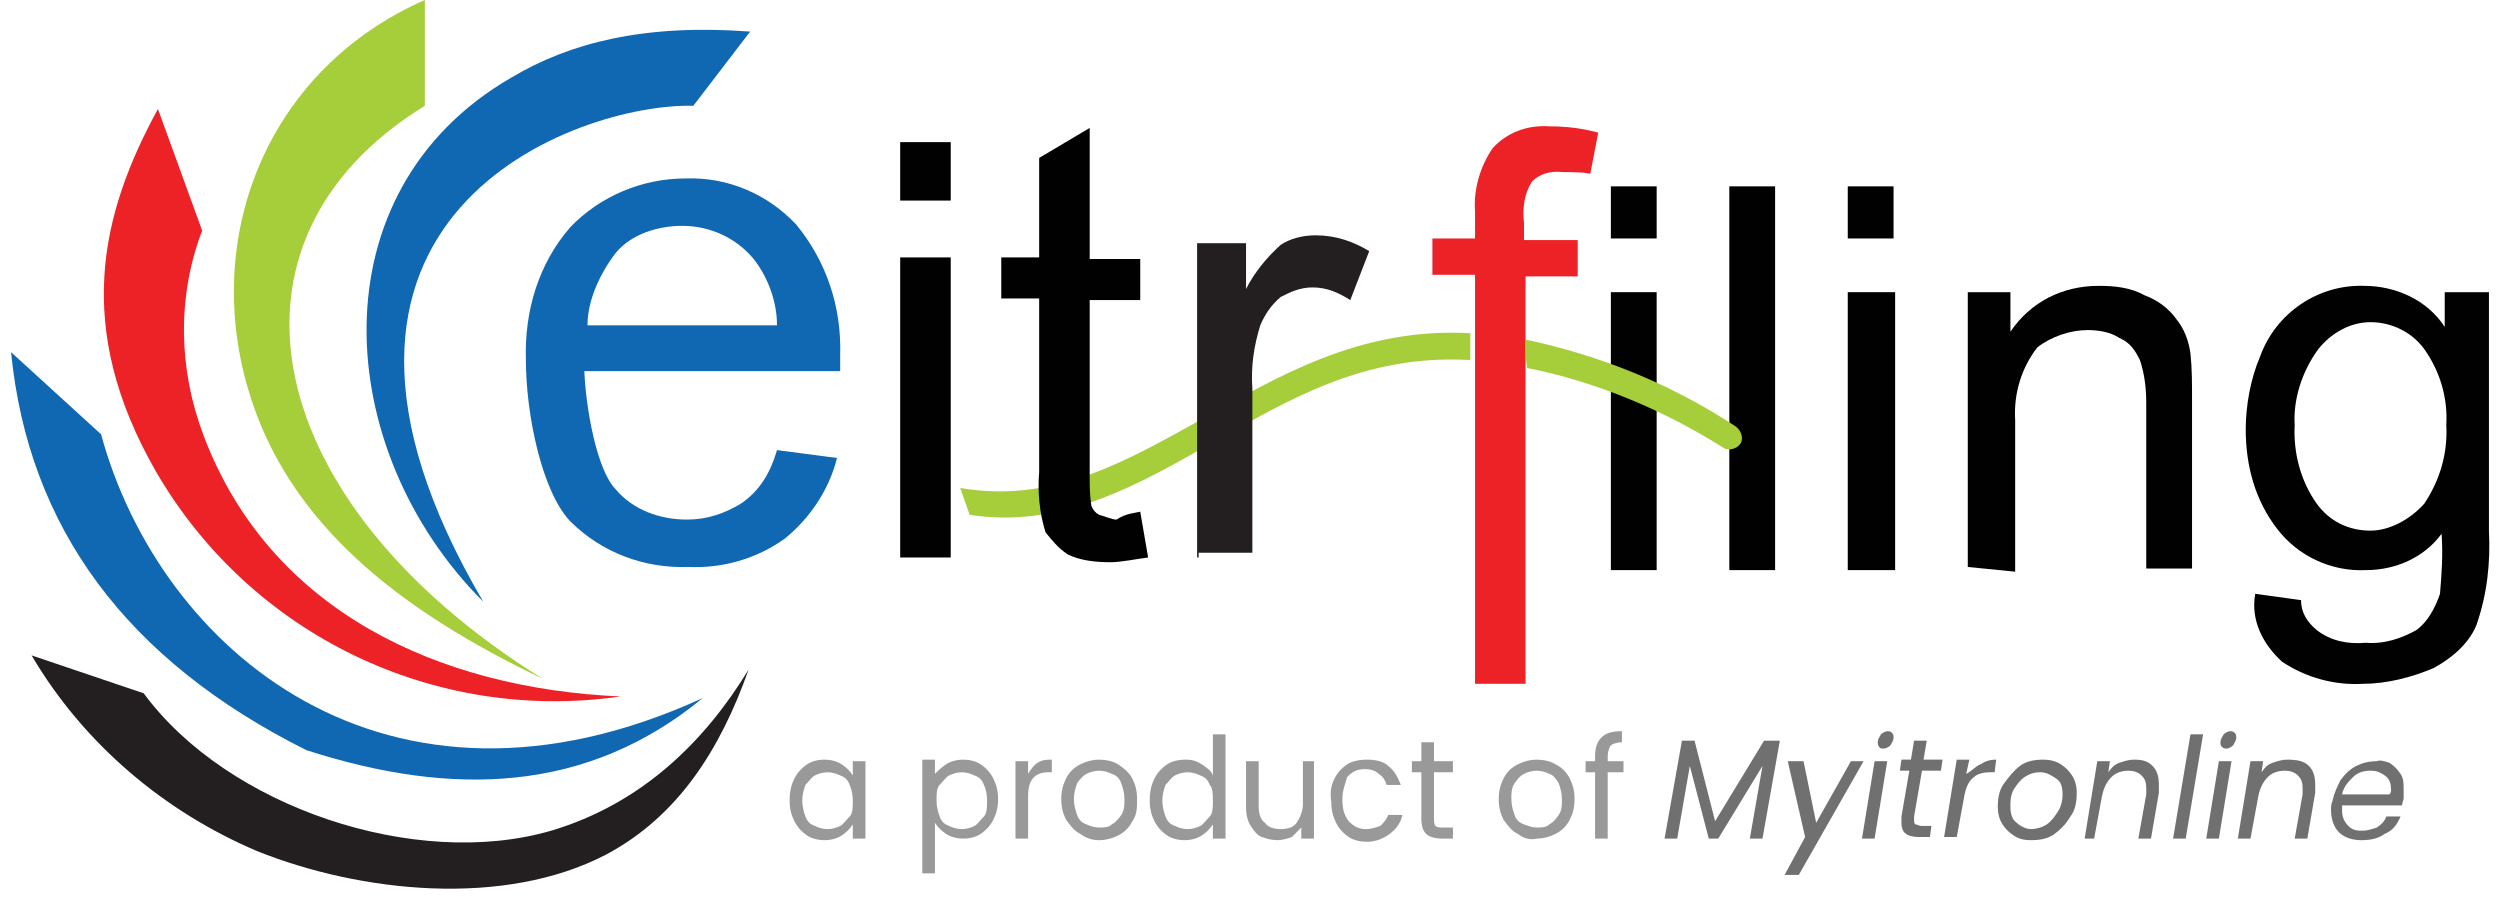 <?xml version="1.0" encoding="utf-8"?>
<svg version="1.1" id="Layer_1" xmlns="http://www.w3.org/2000/svg" xmlns:xlink="http://www.w3.org/1999/xlink" x="0px" y="0px"
	 viewBox="0 0 158.3 58.3" style="enable-background:new 0 0 158.3 58.3;" xml:space="preserve">
<style type="text/css">
	.st0{fill-rule:evenodd;clip-rule:evenodd;fill:#1067B2;}
	.st1{fill-rule:evenodd;clip-rule:evenodd;fill:#A5CE3A;}
	.st2{fill-rule:evenodd;clip-rule:evenodd;fill:#EC2227;}
	.st3{fill-rule:evenodd;clip-rule:evenodd;fill:#231F20;}
	.st4{fill:#EC2227;}
	.st5{fill:#010101;}
	.st6{fill:#1067B2;}
	.st7{fill:#A5CE3A;}
	.st8{fill:#231F20;}
	.st9{fill:#999999;}
	.st10{fill:#707070;}
</style>
<g>
	<g>
		<path class="st0" d="M47.5,2l-3.6,4.7c-7.2-0.2-27.7,6.9-13.3,31.4c-9.6-9.6-10.7-26,1.8-33.2C36.1,2.7,40.8,1.5,47.5,2z"/>
		<path class="st1" d="M26.9,0v6.7c-14,8.6-10.4,25.2,7.5,36.3c-9-4.3-16.2-9.8-18.7-18.4C12.8,14.7,17.1,4.3,26.9,0z"/>
		<path class="st2" d="M10,6.9l2.8,7.7c-1.6,4.2-1.5,8.8,0.1,13c4.2,11.1,14.9,16,26.4,16.5c-11.8,1.7-23.4-3.9-29.4-14.2
			C4.6,20.7,6.4,13.5,10,6.9z"/>
		<path class="st0" d="M0.7,22.3l5.7,5.2c3.7,13.6,18,25.9,38.1,16.7c-7.3,6-15.8,6.3-25.1,3.3C8,41.8,1.8,33.4,0.7,22.3z"/>
		<path class="st3" d="M2,41.5c3.3,5.6,8.4,9.9,14.3,12.4c6.5,2.6,15.6,3.6,22.1,0.2c4.5-2.4,7.2-6.6,9-11.7
			c-2.8,4.6-6.8,8.5-12.5,10.2c-8.6,2.5-20.5-1.5-25.8-8.7L2,41.5z"/>
	</g>
	<g>
		<path class="st4" d="M93.4,43.1V17.4h-2.7v-2.3h2.7v-1.7c-0.1-1.4,0.3-2.8,1.1-4c0.9-1,2.2-1.5,3.6-1.4c1,0,2,0.1,3.1,0.4
			l-0.5,2.6c-0.5-0.1-1-0.1-1.7-0.1c-0.8-0.1-1.5,0.1-2,0.6c-0.5,0.8-0.6,1.7-0.5,2.6v1.1h3.4v2.3h-3.3v25.8h-3.2V43.1z"/>
		<rect x="102" y="11.8" class="st5" width="2.9" height="3.3"/>
		<polygon class="st5" points="102,35.9 102,18.5 104.9,18.5 104.9,36.1 102,36.1 		"/>
		<polygon class="st5" points="109.5,35.9 109.5,11.8 112.4,11.8 112.4,36.1 109.5,36.1 		"/>
		<rect x="117" y="11.8" class="st5" width="2.9" height="3.3"/>
		<polygon class="st5" points="117,35.9 117,18.5 120,18.5 120,36.1 117,36.1 		"/>
		<path class="st5" d="M124.6,35.9V18.5h2.7V21c1.3-1.9,3.3-2.9,5.6-2.9c1,0,2,0.1,2.9,0.6c0.8,0.3,1.5,0.8,2,1.5
			c0.5,0.6,0.8,1.4,0.9,2.2c0.1,0.9,0.1,1.9,0.1,2.9v10.7h-2.9V25.5c0-0.9-0.1-1.8-0.4-2.7c-0.3-0.6-0.6-1.1-1.3-1.4
			c-0.6-0.4-1.4-0.5-2-0.5c-1.1,0-2.3,0.4-3.2,1.1c-1,1.3-1.5,2.9-1.4,4.6v9.6L124.6,35.9z"/>
		<path class="st5" d="M157.6,33.6V18.5h-2.8v2.2c-1.1-1.7-3.1-2.6-5.1-2.6c-2.9-0.1-5.6,1.7-6.6,4.5c-0.6,1.4-0.9,3.1-0.9,4.6
			c0,2.3,0.6,4.5,2,6.3c1.3,1.7,3.4,2.7,5.6,2.6c1.9,0,3.7-0.8,4.8-2.3c0.1,1.3,0,2.6-0.1,3.8c-0.3,0.9-0.8,1.8-1.5,2.3
			c-0.9,0.5-2,0.9-3.2,0.8c-1.1,0.1-2.2-0.1-3.1-0.8c-0.6-0.5-1-1.1-1-1.9l-2.9-0.4c-0.3,1.7,0.5,3.2,1.7,4.3c1.5,1,3.3,1.5,5.1,1.4
			c1.5,0,3.1-0.4,4.5-1c1.1-0.6,2.2-1.5,2.7-2.7C157.5,37.6,157.7,35.6,157.6,33.6z M153.5,31.9c-0.9,1-2.2,1.7-3.4,1.7
			c-1.4,0-2.6-0.6-3.4-1.7c-1-1.4-1.5-3.2-1.4-5c-0.1-1.5,0.4-3.3,1.5-4.8c0.8-1,2-1.7,3.3-1.7c1.3,0,2.6,0.6,3.4,1.7
			c1,1.4,1.5,3.1,1.4,4.8C155,28.7,154.5,30.4,153.5,31.9z"/>
		<path class="st6" d="M49.2,28.5l3.8,0.5c-0.5,2-1.7,3.8-3.3,5.1c-1.8,1.3-4,1.9-6.1,1.8c-2.8,0.1-5.5-0.9-7.5-2.9
			c-1.8-1.9-2.8-6.8-2.8-10.2c-0.1-3.1,0.8-6.1,2.8-8.4c1.9-2,4.6-3.1,7.3-3.1c2.7-0.1,5.2,1,7,2.9c1.9,2.3,2.9,5.2,2.8,8.3
			c0,0.3,0,0.5,0,1H37c0.1,2.4,0.8,6.3,2,7.5c1.1,1.3,2.8,1.9,4.5,1.9c1.3,0,2.4-0.4,3.4-1C48.1,31.1,48.8,29.9,49.2,28.5L49.2,28.5
			z M37.2,20.6h12c0-1.4-0.5-2.9-1.4-4.1c-1.1-1.4-2.8-2.2-4.6-2.2c-1.5,0-3.2,0.5-4.2,1.7C38,17.3,37.2,19,37.2,20.6L37.2,20.6z"/>
		<path class="st7" d="M60.8,30.9c5.9,1,10.5-1.7,15.2-4.3c4.8-2.7,10.1-5.9,17.1-5.5v1.7c-6.8-0.4-11.6,2.6-16.3,5.2
			c-4.7,2.7-9.6,5.5-15.4,4.6L60.8,30.9L60.8,30.9z M96.6,21.5c4.7,1,9.2,2.8,13.3,5.5c0.4,0.3,0.5,0.8,0.3,1.1
			c-0.3,0.4-0.8,0.4-1,0.3c-3.8-2.4-8-4.2-12.5-5.1C96.6,22.8,96.6,22.1,96.6,21.5L96.6,21.5z"/>
		<g>
			<path class="st8" d="M75.8,35.3V15.4h3.1v2.9c0.5-1,1.3-2,2.2-2.8c0.6-0.4,1.4-0.6,2.2-0.6c1.3,0,2.4,0.4,3.4,1L85.5,19
				c-0.8-0.5-1.5-0.8-2.4-0.8c-0.8,0-1.4,0.3-2,0.6c-0.6,0.5-1,1.1-1.3,1.8c-0.4,1.3-0.6,2.6-0.5,4V35h-3.4V35.3z"/>
			<rect x="57" y="9" class="st5" width="3.2" height="3.7"/>
			<rect x="57" y="16.3" class="st5" width="3.2" height="19"/>
			<path class="st5" d="M72.2,32.4l0.5,2.9c-0.8,0.1-1.7,0.3-2.4,0.3c-0.9,0-1.9-0.1-2.7-0.5c-0.6-0.4-1-0.9-1.4-1.4
				c-0.4-1.3-0.5-2.6-0.4-3.8v-11h-2.4v-2.6h2.4V10L69,8.1v8.3h3.2V19H69v11.2c0,0.6,0,1.1,0.1,1.8c0.1,0.3,0.3,0.5,0.5,0.6
				c0.4,0.1,0.8,0.3,1.1,0.3C71.3,32.5,71.8,32.5,72.2,32.4L72.2,32.4z"/>
		</g>
	</g>
</g>
<g>
	<path class="st9" d="M50.3,49.3c0.2-0.4,0.5-0.7,0.8-0.9c0.3-0.2,0.7-0.3,1.1-0.3c0.4,0,0.8,0.1,1.1,0.3c0.3,0.2,0.5,0.4,0.7,0.7
		v-0.9h0.8v4.9H54v-0.9c-0.2,0.3-0.4,0.5-0.7,0.7c-0.3,0.2-0.7,0.3-1.1,0.3c-0.4,0-0.8-0.1-1.1-0.3c-0.3-0.2-0.6-0.5-0.8-0.9
		c-0.2-0.4-0.3-0.8-0.3-1.3C50,50.1,50.1,49.7,50.3,49.3z M53.8,49.7c-0.1-0.3-0.3-0.5-0.6-0.6c-0.2-0.1-0.5-0.2-0.8-0.2
		c-0.3,0-0.6,0.1-0.8,0.2c-0.2,0.1-0.4,0.4-0.6,0.6c-0.1,0.3-0.2,0.6-0.2,1c0,0.4,0.1,0.7,0.2,1c0.1,0.3,0.3,0.5,0.6,0.6
		c0.2,0.1,0.5,0.2,0.8,0.2c0.3,0,0.6-0.1,0.8-0.2c0.2-0.1,0.4-0.4,0.6-0.6s0.2-0.6,0.2-1S53.9,49.9,53.8,49.7z"/>
	<path class="st9" d="M59.9,48.4c0.3-0.2,0.7-0.3,1.1-0.3c0.4,0,0.8,0.1,1.1,0.3c0.3,0.2,0.6,0.5,0.8,0.9c0.2,0.4,0.3,0.8,0.3,1.3
		c0,0.5-0.1,0.9-0.3,1.3c-0.2,0.4-0.5,0.7-0.8,0.9c-0.3,0.2-0.7,0.3-1.1,0.3c-0.4,0-0.8-0.1-1.1-0.3c-0.3-0.2-0.5-0.4-0.7-0.7v3.2
		h-0.8v-7.2h0.8v0.9C59.4,48.8,59.6,48.6,59.9,48.4z M62.3,49.7c-0.1-0.3-0.3-0.5-0.6-0.6c-0.2-0.1-0.5-0.2-0.8-0.2
		c-0.3,0-0.6,0.1-0.8,0.2c-0.2,0.1-0.4,0.4-0.6,0.6s-0.2,0.6-0.2,1c0,0.4,0.1,0.7,0.2,1s0.3,0.5,0.6,0.6c0.2,0.1,0.5,0.2,0.8,0.2
		c0.3,0,0.6-0.1,0.8-0.2c0.2-0.1,0.4-0.4,0.6-0.6s0.2-0.6,0.2-1C62.5,50.2,62.4,49.9,62.3,49.7z"/>
	<path class="st9" d="M65.7,48.3c0.3-0.2,0.6-0.2,0.9-0.2v0.8h-0.2c-0.9,0-1.3,0.5-1.3,1.5v2.7h-0.8v-4.9h0.8V49
		C65.3,48.7,65.4,48.5,65.7,48.3z"/>
	<path class="st9" d="M68.4,52.8c-0.4-0.2-0.6-0.5-0.9-0.9c-0.2-0.4-0.3-0.8-0.3-1.3c0-0.5,0.1-0.9,0.3-1.3c0.2-0.4,0.5-0.7,0.9-0.9
		c0.4-0.2,0.8-0.3,1.2-0.3s0.9,0.1,1.2,0.3s0.7,0.5,0.9,0.9c0.2,0.4,0.3,0.8,0.3,1.3S72,51.6,71.7,52c-0.2,0.4-0.5,0.7-0.9,0.9
		c-0.4,0.2-0.8,0.3-1.2,0.3C69.2,53.2,68.8,53.1,68.4,52.8z M70.4,52.2c0.2-0.1,0.4-0.3,0.6-0.6s0.2-0.6,0.2-1s-0.1-0.7-0.2-1
		s-0.3-0.5-0.6-0.6c-0.2-0.1-0.5-0.2-0.8-0.2c-0.3,0-0.6,0.1-0.8,0.2c-0.2,0.1-0.4,0.3-0.6,0.6c-0.1,0.3-0.2,0.6-0.2,1
		c0,0.4,0.1,0.7,0.2,1c0.1,0.3,0.3,0.5,0.6,0.6c0.2,0.1,0.5,0.2,0.8,0.2C69.9,52.4,70.2,52.4,70.4,52.2z"/>
	<path class="st9" d="M73.1,49.3c0.2-0.4,0.5-0.7,0.8-0.9c0.3-0.2,0.7-0.3,1.2-0.3c0.4,0,0.7,0.1,1,0.3c0.3,0.2,0.6,0.4,0.7,0.7
		v-2.6h0.8v6.6h-0.8v-0.9c-0.2,0.3-0.4,0.5-0.7,0.7c-0.3,0.2-0.7,0.3-1.1,0.3c-0.4,0-0.8-0.1-1.1-0.3c-0.3-0.2-0.6-0.5-0.8-0.9
		c-0.2-0.4-0.3-0.8-0.3-1.3C72.8,50.1,72.9,49.7,73.1,49.3z M76.6,49.7c-0.1-0.3-0.3-0.5-0.6-0.6c-0.2-0.1-0.5-0.2-0.8-0.2
		c-0.3,0-0.6,0.1-0.8,0.2c-0.2,0.1-0.4,0.4-0.6,0.6c-0.1,0.3-0.2,0.6-0.2,1c0,0.4,0.1,0.7,0.2,1c0.1,0.3,0.3,0.5,0.6,0.6
		c0.2,0.1,0.5,0.2,0.8,0.2c0.3,0,0.6-0.1,0.8-0.2c0.2-0.1,0.4-0.4,0.6-0.6s0.2-0.6,0.2-1S76.8,49.9,76.6,49.7z"/>
	<path class="st9" d="M83.2,48.2v4.9h-0.8v-0.7c-0.2,0.2-0.4,0.4-0.6,0.6c-0.3,0.1-0.6,0.2-0.9,0.2c-0.4,0-0.7-0.1-1-0.2
		s-0.5-0.4-0.7-0.7c-0.2-0.3-0.3-0.7-0.3-1.2v-2.9h0.8v2.8c0,0.5,0.1,0.9,0.4,1.1c0.2,0.3,0.6,0.4,1,0.4c0.4,0,0.8-0.1,1-0.4
		c0.2-0.3,0.4-0.7,0.4-1.2v-2.7H83.2z"/>
	<path class="st9" d="M84.5,49.3c0.2-0.4,0.5-0.7,0.8-0.9s0.8-0.3,1.2-0.3c0.6,0,1.1,0.1,1.4,0.4c0.4,0.3,0.6,0.7,0.8,1.2h-0.9
		c-0.1-0.3-0.2-0.5-0.5-0.7c-0.2-0.2-0.5-0.3-0.9-0.3c-0.5,0-0.8,0.2-1.1,0.5C85.2,49.6,85,50,85,50.6c0,0.6,0.1,1,0.4,1.4
		c0.3,0.3,0.6,0.5,1.1,0.5c0.3,0,0.6-0.1,0.9-0.2c0.2-0.2,0.4-0.4,0.5-0.7h0.9c-0.1,0.5-0.4,0.9-0.8,1.2c-0.4,0.3-0.9,0.5-1.4,0.5
		c-0.5,0-0.9-0.1-1.2-0.3s-0.6-0.5-0.8-0.9c-0.2-0.4-0.3-0.8-0.3-1.3C84.2,50.1,84.3,49.7,84.5,49.3z"/>
	<path class="st9" d="M90.8,48.9v2.9c0,0.2,0,0.4,0.1,0.5c0.1,0.1,0.3,0.1,0.5,0.1H92v0.7h-0.7c-0.4,0-0.8-0.1-1-0.3
		c-0.2-0.2-0.3-0.5-0.3-1v-2.9h-0.6v-0.7H90V47h0.8v1.2H92v0.7H90.8z"/>
	<path class="st9" d="M96.1,52.8c-0.4-0.2-0.6-0.5-0.9-0.9c-0.2-0.4-0.3-0.8-0.3-1.3c0-0.5,0.1-0.9,0.3-1.3c0.2-0.4,0.5-0.7,0.9-0.9
		s0.8-0.3,1.2-0.3s0.9,0.1,1.2,0.3c0.4,0.2,0.7,0.5,0.9,0.9c0.2,0.4,0.3,0.8,0.3,1.3s-0.1,0.9-0.3,1.3c-0.2,0.4-0.5,0.7-0.9,0.9
		s-0.8,0.3-1.2,0.3C96.9,53.2,96.5,53.1,96.1,52.8z M98.1,52.2c0.2-0.1,0.4-0.3,0.6-0.6s0.2-0.6,0.2-1s-0.1-0.7-0.2-1
		c-0.2-0.3-0.3-0.5-0.6-0.6c-0.2-0.1-0.5-0.2-0.8-0.2c-0.3,0-0.6,0.1-0.8,0.2c-0.2,0.1-0.4,0.3-0.6,0.6s-0.2,0.6-0.2,1
		c0,0.4,0.1,0.7,0.2,1c0.1,0.3,0.3,0.5,0.6,0.6s0.5,0.2,0.8,0.2S97.9,52.4,98.1,52.2z"/>
	<path class="st9" d="M102.8,48.9h-1v4.2H101v-4.2h-0.6v-0.7h0.6v-0.3c0-0.5,0.1-0.9,0.4-1.2c0.3-0.3,0.7-0.4,1.3-0.4v0.7
		c-0.3,0-0.6,0.1-0.7,0.2s-0.2,0.4-0.2,0.7v0.3h1V48.9z"/>
	<path class="st10" d="M112.7,46.9l-1.1,6.2h-0.8l0.8-4.6l-2.8,4.6h-0.6l-1.2-4.6l-0.8,4.6h-0.8l1.1-6.2h0.8l1.3,5.1l3.1-5.1H112.7z
		"/>
	<path class="st10" d="M114.2,48.2l0.8,3.9l2.2-3.9h0.8l-4.1,7.2H113l1.3-2.4l-1.1-4.8H114.2z"/>
	<path class="st10" d="M119.5,48.2l-0.8,4.9h-0.8l0.8-4.9H119.5z M119,47.3c-0.1-0.1-0.1-0.2-0.1-0.3c0-0.2,0.1-0.3,0.2-0.5
		c0.1-0.1,0.3-0.2,0.4-0.2c0.1,0,0.2,0,0.3,0.1s0.1,0.2,0.1,0.3c0,0.2-0.1,0.3-0.2,0.5c-0.1,0.1-0.3,0.2-0.4,0.2
		C119.2,47.4,119,47.4,119,47.3z"/>
	<path class="st10" d="M121.2,51.7c0,0.1,0,0.2,0,0.2c0,0.1,0,0.3,0.1,0.3s0.2,0.1,0.4,0.1h0.6l-0.1,0.7h-0.7
		c-0.4,0-0.7-0.1-0.8-0.2c-0.2-0.1-0.3-0.4-0.3-0.7c0-0.1,0-0.3,0-0.4l0.5-2.9h-0.6l0.1-0.7h0.6l0.2-1.2h0.8l-0.2,1.2h1.2l-0.1,0.7
		h-1.2L121.2,51.7z"/>
	<path class="st10" d="M125.4,48.4c0.3-0.2,0.6-0.3,1-0.3l-0.1,0.8H126c-0.4,0-0.8,0.1-1,0.3c-0.3,0.2-0.5,0.6-0.6,1.1l-0.5,2.7
		h-0.8l0.8-4.9h0.8l-0.2,0.9C124.9,48.8,125.1,48.5,125.4,48.4z"/>
	<path class="st10" d="M127.5,52.9c-0.3-0.2-0.5-0.4-0.7-0.7c-0.2-0.3-0.3-0.7-0.3-1.1c0-0.6,0.1-1.1,0.4-1.5s0.6-0.8,1-1.1
		c0.4-0.3,0.9-0.4,1.5-0.4c0.4,0,0.8,0.1,1.1,0.3c0.3,0.2,0.5,0.4,0.7,0.7c0.2,0.3,0.3,0.7,0.3,1.1c0,0.6-0.1,1.1-0.4,1.5
		c-0.3,0.5-0.6,0.8-1,1.1c-0.4,0.3-0.9,0.4-1.5,0.4C128.1,53.2,127.8,53.1,127.5,52.9z M129.6,52.2c0.3-0.2,0.5-0.5,0.7-0.8
		s0.3-0.7,0.3-1.1c0-0.5-0.1-0.8-0.4-1c-0.3-0.2-0.6-0.4-1-0.4c-0.4,0-0.7,0.1-1,0.3s-0.5,0.5-0.7,0.8c-0.2,0.4-0.2,0.7-0.2,1.1
		c0,0.4,0.1,0.8,0.4,1c0.2,0.2,0.6,0.4,0.9,0.4S129.3,52.4,129.6,52.2z"/>
	<path class="st10" d="M136.3,48.5c0.3,0.3,0.4,0.7,0.4,1.2c0,0.2,0,0.4,0,0.5l-0.5,2.9h-0.8l0.5-2.8c0-0.1,0-0.3,0-0.4
		c0-0.4-0.1-0.6-0.3-0.8c-0.2-0.2-0.5-0.3-0.8-0.3c-0.4,0-0.8,0.1-1.1,0.4s-0.5,0.7-0.6,1.2v0l-0.5,2.7H132l0.8-4.9h0.8l-0.1,0.7
		c0.2-0.3,0.4-0.5,0.7-0.6s0.6-0.2,0.9-0.2C135.7,48.1,136,48.2,136.3,48.5z"/>
	<path class="st10" d="M139.5,46.5l-1.1,6.6h-0.8l1.1-6.6H139.5z"/>
	<path class="st10" d="M141.3,48.2l-0.8,4.9h-0.8l0.8-4.9H141.3z M140.7,47.3c-0.1-0.1-0.1-0.2-0.1-0.3c0-0.2,0.1-0.3,0.2-0.5
		c0.1-0.1,0.3-0.2,0.4-0.2c0.1,0,0.2,0,0.3,0.1s0.1,0.2,0.1,0.3c0,0.2-0.1,0.3-0.2,0.5c-0.1,0.1-0.3,0.2-0.4,0.2
		C140.9,47.4,140.8,47.4,140.7,47.3z"/>
	<path class="st10" d="M146.2,48.5c0.3,0.3,0.4,0.7,0.4,1.2c0,0.2,0,0.4,0,0.5l-0.5,2.9h-0.8l0.5-2.8c0-0.1,0-0.3,0-0.4
		c0-0.4-0.1-0.6-0.3-0.8c-0.2-0.2-0.5-0.3-0.8-0.3c-0.4,0-0.8,0.1-1.1,0.4s-0.5,0.7-0.6,1.2v0l-0.5,2.7h-0.8l0.8-4.9h0.8l-0.1,0.7
		c0.2-0.3,0.4-0.5,0.7-0.6s0.6-0.2,0.9-0.2C145.5,48.1,145.9,48.2,146.2,48.5z"/>
	<path class="st10" d="M151.3,48.3c0.3,0.2,0.5,0.4,0.7,0.7s0.2,0.6,0.2,1c0,0.1,0,0.3,0,0.5c0,0.2-0.1,0.3-0.1,0.5h-3.8
		c0,0.1,0,0.2,0,0.3c0,0.4,0.1,0.7,0.4,1s0.6,0.3,0.9,0.3c0.3,0,0.6-0.1,0.9-0.2c0.3-0.2,0.5-0.4,0.6-0.7h0.9
		c-0.2,0.5-0.5,0.9-1,1.1c-0.4,0.3-0.9,0.4-1.5,0.4c-0.6,0-1.1-0.2-1.4-0.5s-0.5-0.8-0.5-1.4c0-0.2,0-0.4,0.1-0.6
		c0.1-0.5,0.3-0.9,0.5-1.3c0.3-0.4,0.6-0.7,1-0.9c0.4-0.2,0.8-0.3,1.3-0.3C150.7,48.1,151,48.2,151.3,48.3z M151.4,50
		c0-0.4-0.1-0.7-0.4-0.9s-0.5-0.3-0.9-0.3c-0.4,0-0.8,0.1-1.1,0.4c-0.3,0.3-0.6,0.6-0.7,1.1h3C151.4,50.2,151.4,50.1,151.4,50z"/>
</g>
</svg>
